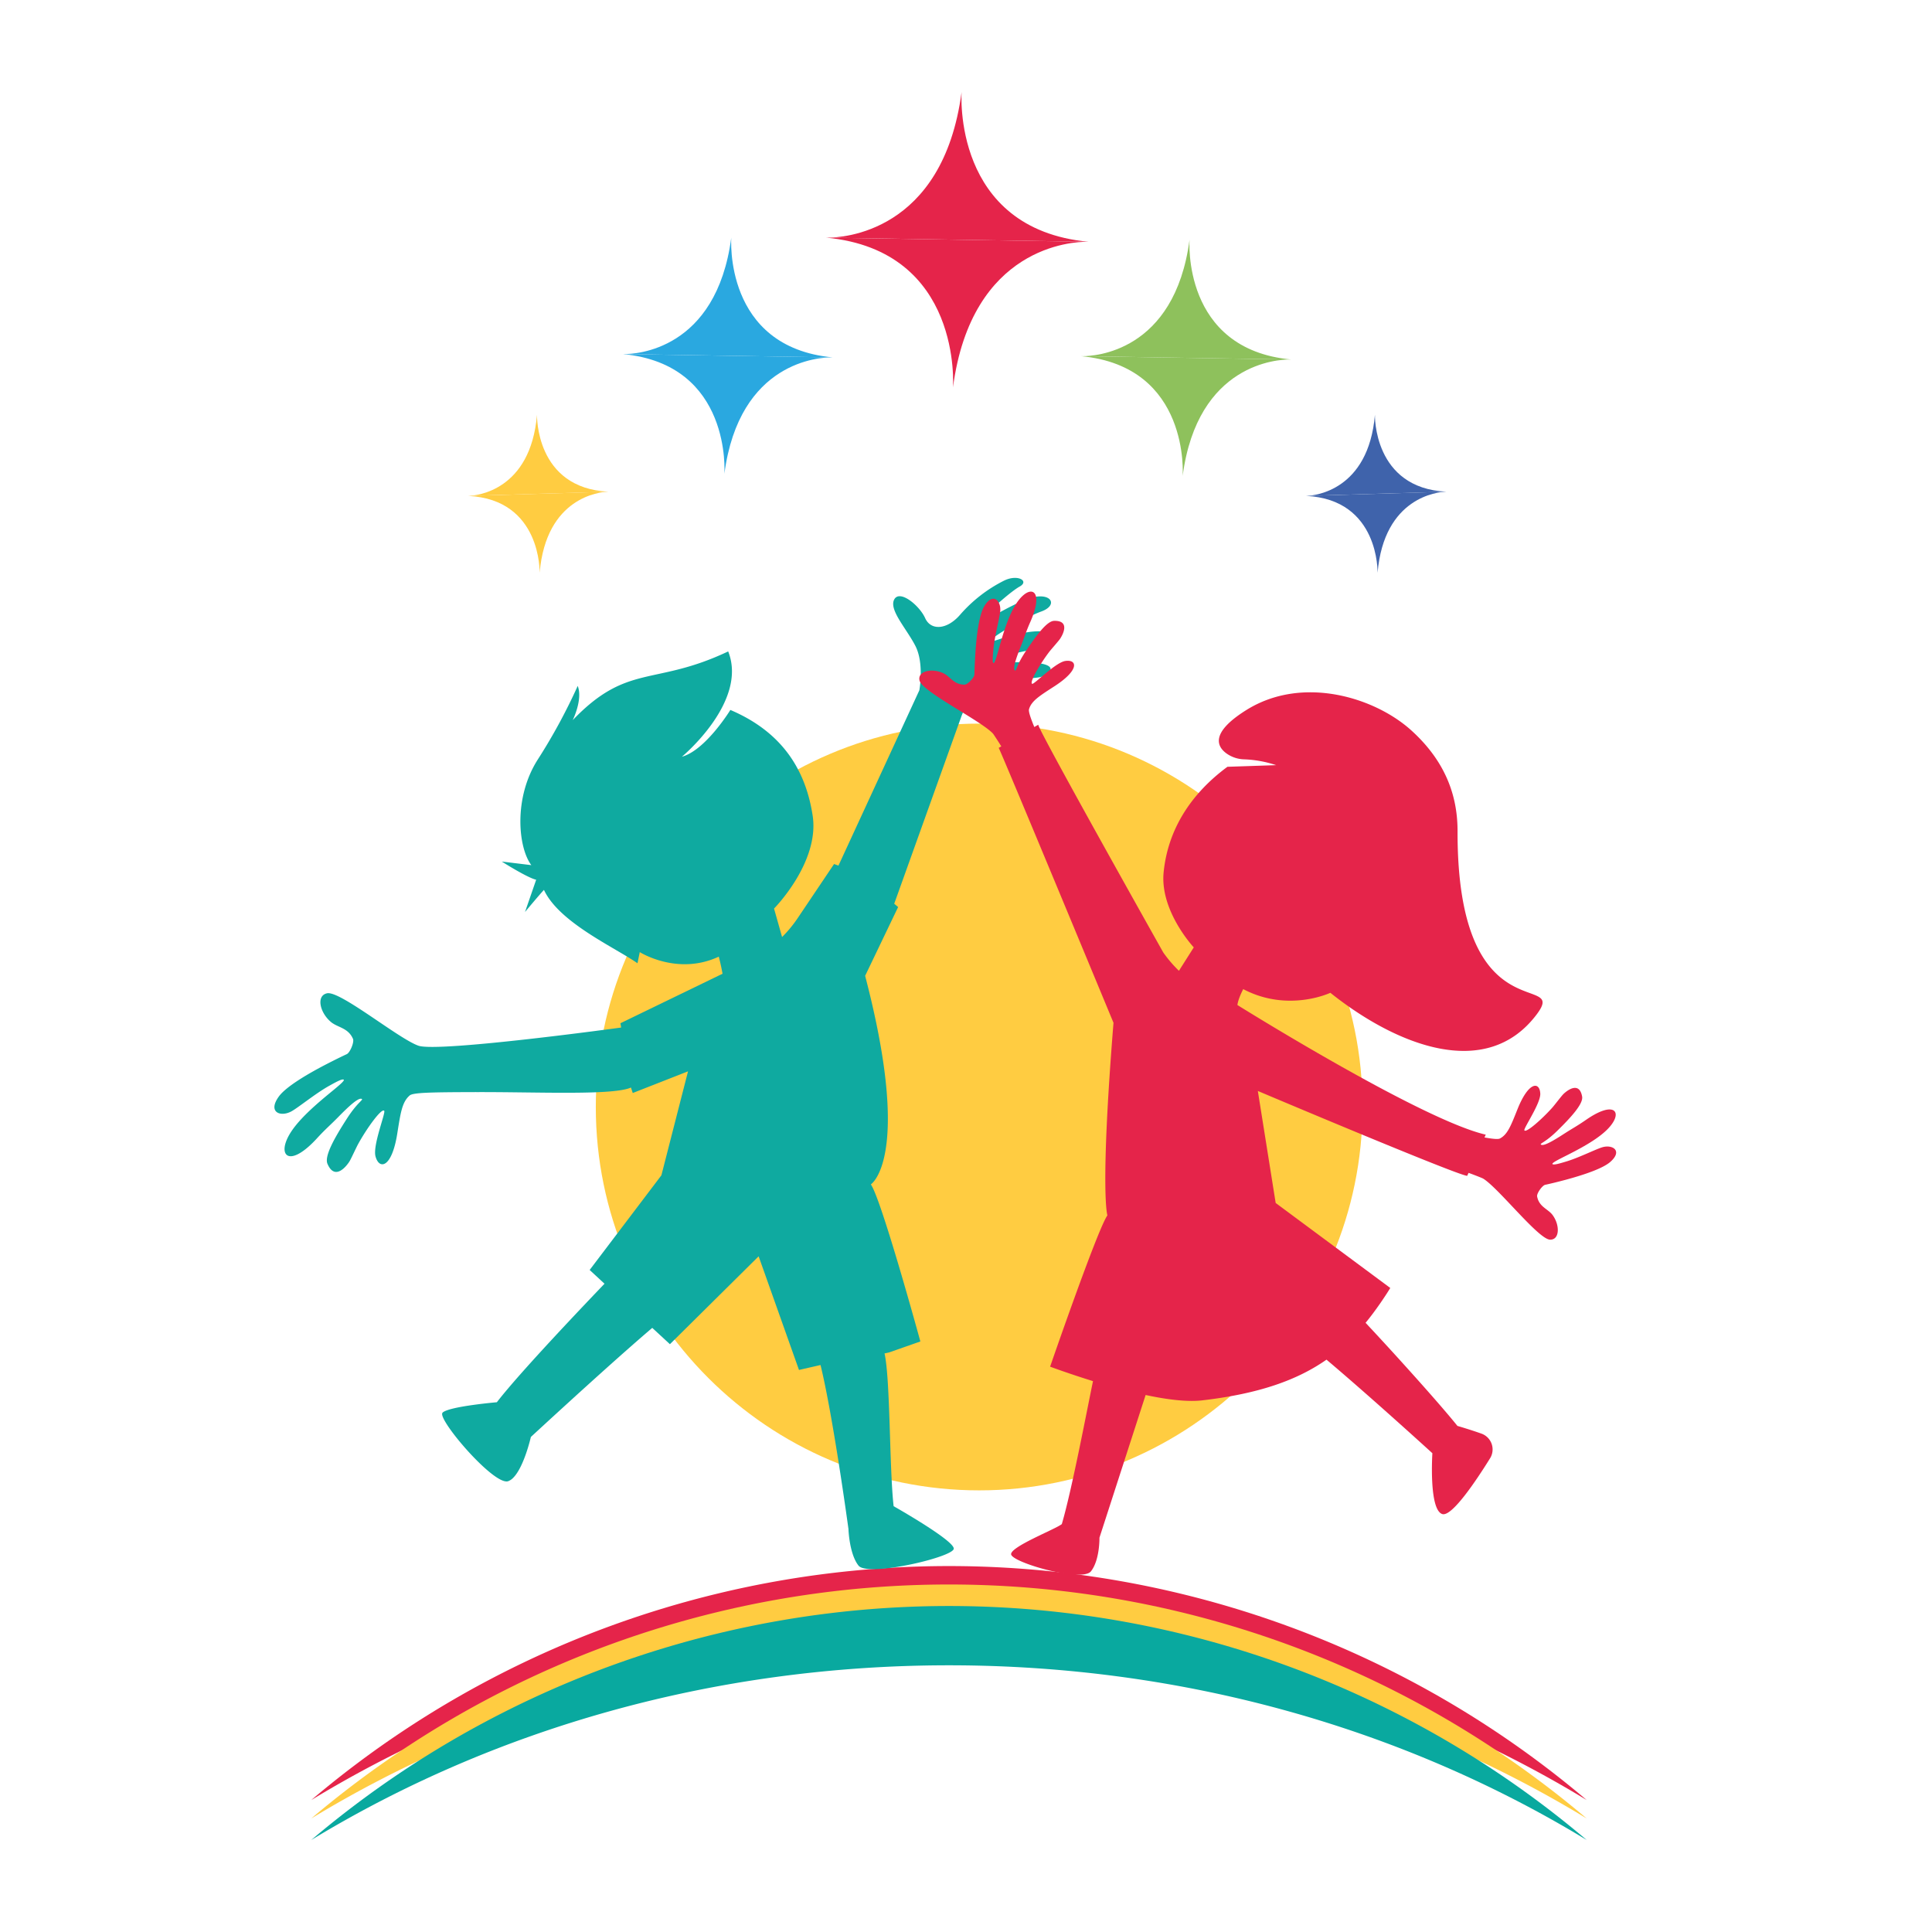 <svg xmlns="http://www.w3.org/2000/svg" viewBox="0 0 850.39 850.39"><defs><style>.cls-1{isolation:isolate;}.cls-10,.cls-2,.cls-4{fill:#ffcc41;}.cls-2{fill-rule:evenodd;}.cls-2,.cls-3,.cls-4,.cls-5{mix-blend-mode:overlay;}.cls-3,.cls-7{fill:#e5244a;}.cls-5{fill:#09a99f;}.cls-6{fill:#0faaa0;}.cls-8{fill:#2aa8e0;}.cls-9{fill:#8ec15c;}.cls-11{fill:#3f63ab;}</style></defs><g class="cls-1"><g id="Layer_1" data-name="Layer 1"><path class="cls-2" d="M431,656c92.87,0,168.74-75.7,168.74-168.74,0-92.88-75.87-168.75-168.74-168.75-93,0-168.75,75.87-168.75,168.75C262.24,580.26,338,656,431,656Z"/><path class="cls-3" d="M417.71,715.42c104.28,0,201,28.42,280.7,76.9a434,434,0,0,0-561.41,0C216.72,743.84,313.43,715.42,417.71,715.42Z"/><path class="cls-4" d="M417.71,723.53c104.28,0,201,28.42,280.7,76.9a434,434,0,0,0-561.41,0C216.72,752,313.43,723.53,417.71,723.53Z"/><path class="cls-5" d="M417.71,733c104.28,0,201,28.43,280.7,76.9a434,434,0,0,0-561.41,0C216.72,761.44,313.43,733,417.71,733Z"/><path class="cls-6" d="M442.61,288.76c2-.89,10.21-2.5,16.48-3.88,4.06-.9,8.49-4.85,1.09-6.7-4.28-1.07-13.17.77-20.73,3.31-2.32.78-3.28.87-3.27.49s1-1.23,2.56-2.33c4.64-3.24,14.44-8.64,19.53-10.47,8.47-3,3.84-9.89-7.6-4.93-7.63,3.3-13,6.73-16.05,8.26a6.27,6.27,0,0,1-2.31.83c-.54,0,0-.81,1.12-2.08,3.33-3.71,12-11.23,15.33-13.05,4.5-2.44-.82-5.65-6.87-2.61a63.32,63.32,0,0,0-19.3,15c-5.83,6.72-12.9,7-15.37,1.48s-11.17-12.74-13.61-8.23,5.27,12.65,9.27,20.38,1.78,19.6,1.78,19.6L369.06,381l-1.94-.69L351.19,404a54.74,54.74,0,0,1-6.95,8.44l-3.54-12.53s20.15-20.32,17-40.91-13.78-36.95-36.22-46.51c0,0-10.86,17.71-21.33,20.59,0,0,29.19-24.18,20.37-46.35-32.56,15.43-44.23,5-68.44,30.25,0,0,4.53-9,2.21-15.07a251,251,0,0,1-17.53,32.32C225.94,351.08,228,373,233.87,380.8l-13-1.58c.65.43,11.51,7.25,15.13,8l-4.91,14.2s6.6-7.92,8.34-9.72c6.7,14.44,31.35,25.39,41.17,32.29l1-4.91s16.54,10.52,34.77,2c0,0,.91,3.3,1.66,7.52l-44.95,21.79.33,1.89s-80.47,11.05-89.22,8S149.78,436.07,144,437.2c-4.94,1-3.27,8.55,1.74,12.7,3,2.43,7.52,2.5,9.63,7.36.63,1.44-1.3,6.07-2.73,6.73-2.31,1.07-5.92,2.84-9.91,4.92-7.82,4.09-16.92,9.51-20,13.73-5.09,7.06.89,9.18,5.68,6.46,3.12-1.78,10.45-7.77,16.28-11.05,3.2-1.79,5.78-3.21,6.55-2.85s-2.52,3-6.34,6.15c-8.85,7.28-17.13,14.92-19.24,21.88-2,6.71,3.38,9.15,13.69-2,4-4.37,5.6-5.56,9.46-9.48,5.15-5.26,8.83-8.51,10.28-8.1,1.22.34-1.56,1.21-6.34,8.63-5.4,8.39-10.09,16.57-8.61,20,3,7,7.7,2,9.64-1,.66-1,3-6.18,3.88-7.76,3.82-6.94,10.29-15.89,11.45-14.59.74.83-5.15,15.25-3.82,20.09,1.64,6,7.17,5.06,9.56-10,1.47-9.25,2.11-13.92,5.46-16.83,1.42-1.25,8.64-1.45,28.55-1.49.08,0,.14,0,.2,0a3,3,0,0,1,.58,0,1.67,1.67,0,0,0,.39,0c26.14-.07,57.78,1.41,66.88-1.69.29-.1.56-.21.81-.32l.79,2.41,24.33-9.54-11.72,45.76-31.58,41.67,6.54,6.05c-7.57,7.92-37.13,38.84-47.39,52.17,0,0-20.54,1.77-23.79,4.48h0l0,0h0a1,1,0,0,0-.2.27c-1.84,3.25,22.88,32.16,29,30a6.1,6.1,0,0,0,2.17-1.47c4.82-4.79,7.8-18,7.8-18s4.86-4.49,11.92-10.95l4.14-3.78,4.85-4.42c3.06-2.77,6.27-5.68,9.52-8.6h0c8.15-7.33,16.51-14.74,23-20.26l7.77,7.18h0l39.05-38.68L351.68,603l9.47-2.17c0,.05,0,.1.05.15,5.4,22.2,11.79,68.59,12.27,72.11,0,.14,0,.24,0,.24s.4,10.83,4.46,15.84a2.07,2.07,0,0,0,.49.43c1.15.79,3.41,1.1,6.29,1.08,10.59-.09,29.68-4.76,34.15-7.86.61-.42.95-.82.95-1.17a1.14,1.14,0,0,0-.07-.38c-.81-2.28-8.34-7.37-15.15-11.61l-2.14-1.32c-2.22-1.35-4.27-2.57-5.86-3.5-2-1.15-3.25-1.87-3.25-1.87-1.88-16.46-1.44-56-4-67.24v0l2-.44,13.77-4.83s-17.14-62.62-21.8-69.13v0l.2-.15c1.95-1.57,16.92-16.5-2.71-91.66l14.52-30.28-1.72-1.45,29.4-82a23,23,0,0,1,6.19-9.56,56.21,56.21,0,0,1,7.34-5.84c6.57-3.74,21.42.37,25.27-4.4,4.66-5.79-17.81-4.45-20-4.21S440,290,442.61,288.76Z"/><path class="cls-7" d="M705.21,505c-3,.92-10.25,4.58-15.78,6.24-3,.9-5.47,1.63-6.06,1.17s2.7-2.07,6.52-4c8.83-4.45,17.23-9.33,20.33-14.78,3-5.24-1.1-8.29-11.92-.85-4.2,2.91-5.75,3.63-9.73,6.19-5.32,3.46-9.05,5.51-10.19,4.89-1-.51,1.55-.73,7-6.06,6.13-6,11.63-12,11-15.19-1.17-6.42-6.08-3.14-8.28-1-.77.76-3.72,4.64-4.74,5.81-4.55,5.11-11.68,11.42-12.39,10.1-.43-.88,7.2-11.85,7-16.15-.24-5.27-5-5.55-9.93,6.61-3,7.51-4.42,11.31-7.79,13.12-.75.41-2.74.29-6.84-.44l.56-1.23c-28.54-6.59-109.31-57.06-109.31-57.06.34-2.83,2.56-7,2.56-7,19.79,10.41,38.31,1.64,38.35,1.62v0c28.62,22.84,68.42,39.15,90.76,9.59,14.48-19.17-35,9.76-34.77-80.73,0-13.85-4.12-29.64-20.3-44.31s-48.16-24.49-72.86-8.89c-15.89,10-12.71,16.06-8.4,19.09a14,14,0,0,0,7.58,2.49,50.13,50.13,0,0,1,14.13,2.56l-21.44.72C523.82,349.64,514,365.53,512.18,384c-1.66,17.07,13.27,33,13.27,33l-6.53,10.3a56,56,0,0,1-6.9-8.07S457.17,321.69,457,319l-1.74,1c-1.93-4.7-2.6-7-2.31-7.89,1.11-3.65,4.58-5.78,11.37-10.17,11-7.18,9.82-11.8,4.55-11-4.29.66-13.62,10.33-14.52,10.05-1.44-.44,3.36-8.66,7.5-14.09.95-1.23,4.21-4.87,4.78-5.76,1.7-2.58,4-8-2.59-7.87-3.25,0-8,6.59-12.79,13.76-4.17,6.34-3.9,8.82-4.6,8-.82-1,.45-5,2.81-10.89,1.73-4.4,2.13-6.06,4.19-10.72,5.2-12,1.38-15.39-3.2-11.44-4.76,4.09-7.9,13.27-10.55,22.75-1.14,4.09-2.16,7.56-2.64,7.12s-.33-3,0-6.12c.54-5.73,2.7-13.56,3-16.62.49-4.7-3.28-8.65-7.07-2.17-2.27,3.84-3.37,12.87-3.86,20.44-.23,3.85-.38,7.3-.43,9.49,0,1.35-3,4.48-4.34,4.48-4.58.06-6.23-3.45-9.18-4.95-5-2.46-11.61-1.1-10.64,3.12,1.14,4.92,26.87,17.58,32.31,23.35.3.33,2.55,3.81,3.69,5.65l-1.15.67c1,1.54,50.53,121,50.53,121-6,74.59-2.69,84.77-2.69,84.77-4.42,6.3-25.21,66.59-25.21,66.59s8,3,18.88,6.37c-2.54,12.16-9.27,47.79-13.73,62.93l-.14.09a1.25,1.25,0,0,1-.36.24s0,0,0,0c-3.42,2.33-21.93,9.65-21.82,12.91.14,3.63,31.21,12.52,35.14,7.55s3.75-14.81,3.75-14.81l20.32-62.81c9.26,2,18.27,3.13,24.87,2.37,24.73-2.88,41.65-8.77,54.74-17.92,19.2,16.18,46.61,41.18,46.61,41.18s-1.63,24.77,4.33,26.77c4.19,1.4,15-14.78,21.1-24.6A7.39,7.39,0,0,0,652,631c-5.1-1.81-10.5-3.37-10.5-3.37-8.41-10.49-29.16-33.39-40.43-45.38,2.23-2.7,4.36-5.58,6.46-8.6,1.49-2.17,3-4.41,4.41-6.74l-50.44-37.41,0,0-7.85-49.3s88.32,37.36,92.15,37.35l.6-1.3c2,.71,6.08,2.29,6.45,2.54,6.77,4.15,24.34,26.73,29.42,26.86,4.35.11,4.38-6.58,1-11-2.05-2.59-5.84-3.48-6.69-8-.26-1.34,2.24-4.85,3.55-5.15,2.16-.45,5.53-1.27,9.29-2.28,7.35-2,16-4.82,19.37-7.8C714.39,506.51,709.75,503.62,705.21,505Z"/><path class="cls-7" d="M423.26,40.48c-8.23,62.24-52.91,64.15-59,64.12l114.89,1.83C418.85,100.76,423.26,40.48,423.26,40.48Z"/><path class="cls-7" d="M419.46,170.54c8.23-62.24,52.91-64.15,59-64.12l-114.88-1.83C423.88,110.26,419.46,170.54,419.46,170.54Z"/><path class="cls-8" d="M321.88,104.59c-6.58,49.76-42.3,51.28-47.15,51.26l91.84,1.47C318.35,152.79,321.88,104.59,321.88,104.59Z"/><path class="cls-8" d="M318.84,208.57c6.58-49.76,42.3-51.28,47.16-51.26l-91.85-1.46C322.37,160.38,318.84,208.57,318.84,208.57Z"/><path class="cls-9" d="M523.59,105.51c-6.58,49.76-42.3,51.29-47.15,51.26l91.85,1.47C520.06,153.71,523.59,105.51,523.59,105.51Z"/><path class="cls-9" d="M520.56,209.49c6.57-49.76,42.29-51.28,47.15-51.26l-91.85-1.46C524.08,161.3,520.56,209.49,520.56,209.49Z"/><path class="cls-10" d="M236.37,182.58c-2.87,33.44-26.67,35.55-29.92,35.68l61.39-1.83C235.49,214.88,236.37,182.58,236.37,182.58Z"/><path class="cls-10" d="M237.53,252.12c2.87-33.43,26.68-35.55,29.92-35.68l-61.38,1.84C238.41,219.83,237.53,252.12,237.53,252.12Z"/><path class="cls-11" d="M605.19,182.58c-2.86,33.44-26.67,35.55-29.91,35.68l61.38-1.83C604.32,214.88,605.19,182.58,605.19,182.58Z"/><path class="cls-11" d="M606.35,252.12c2.87-33.43,26.68-35.55,29.92-35.68l-61.38,1.84C607.23,219.83,606.35,252.12,606.35,252.12Z"/></g></g></svg>